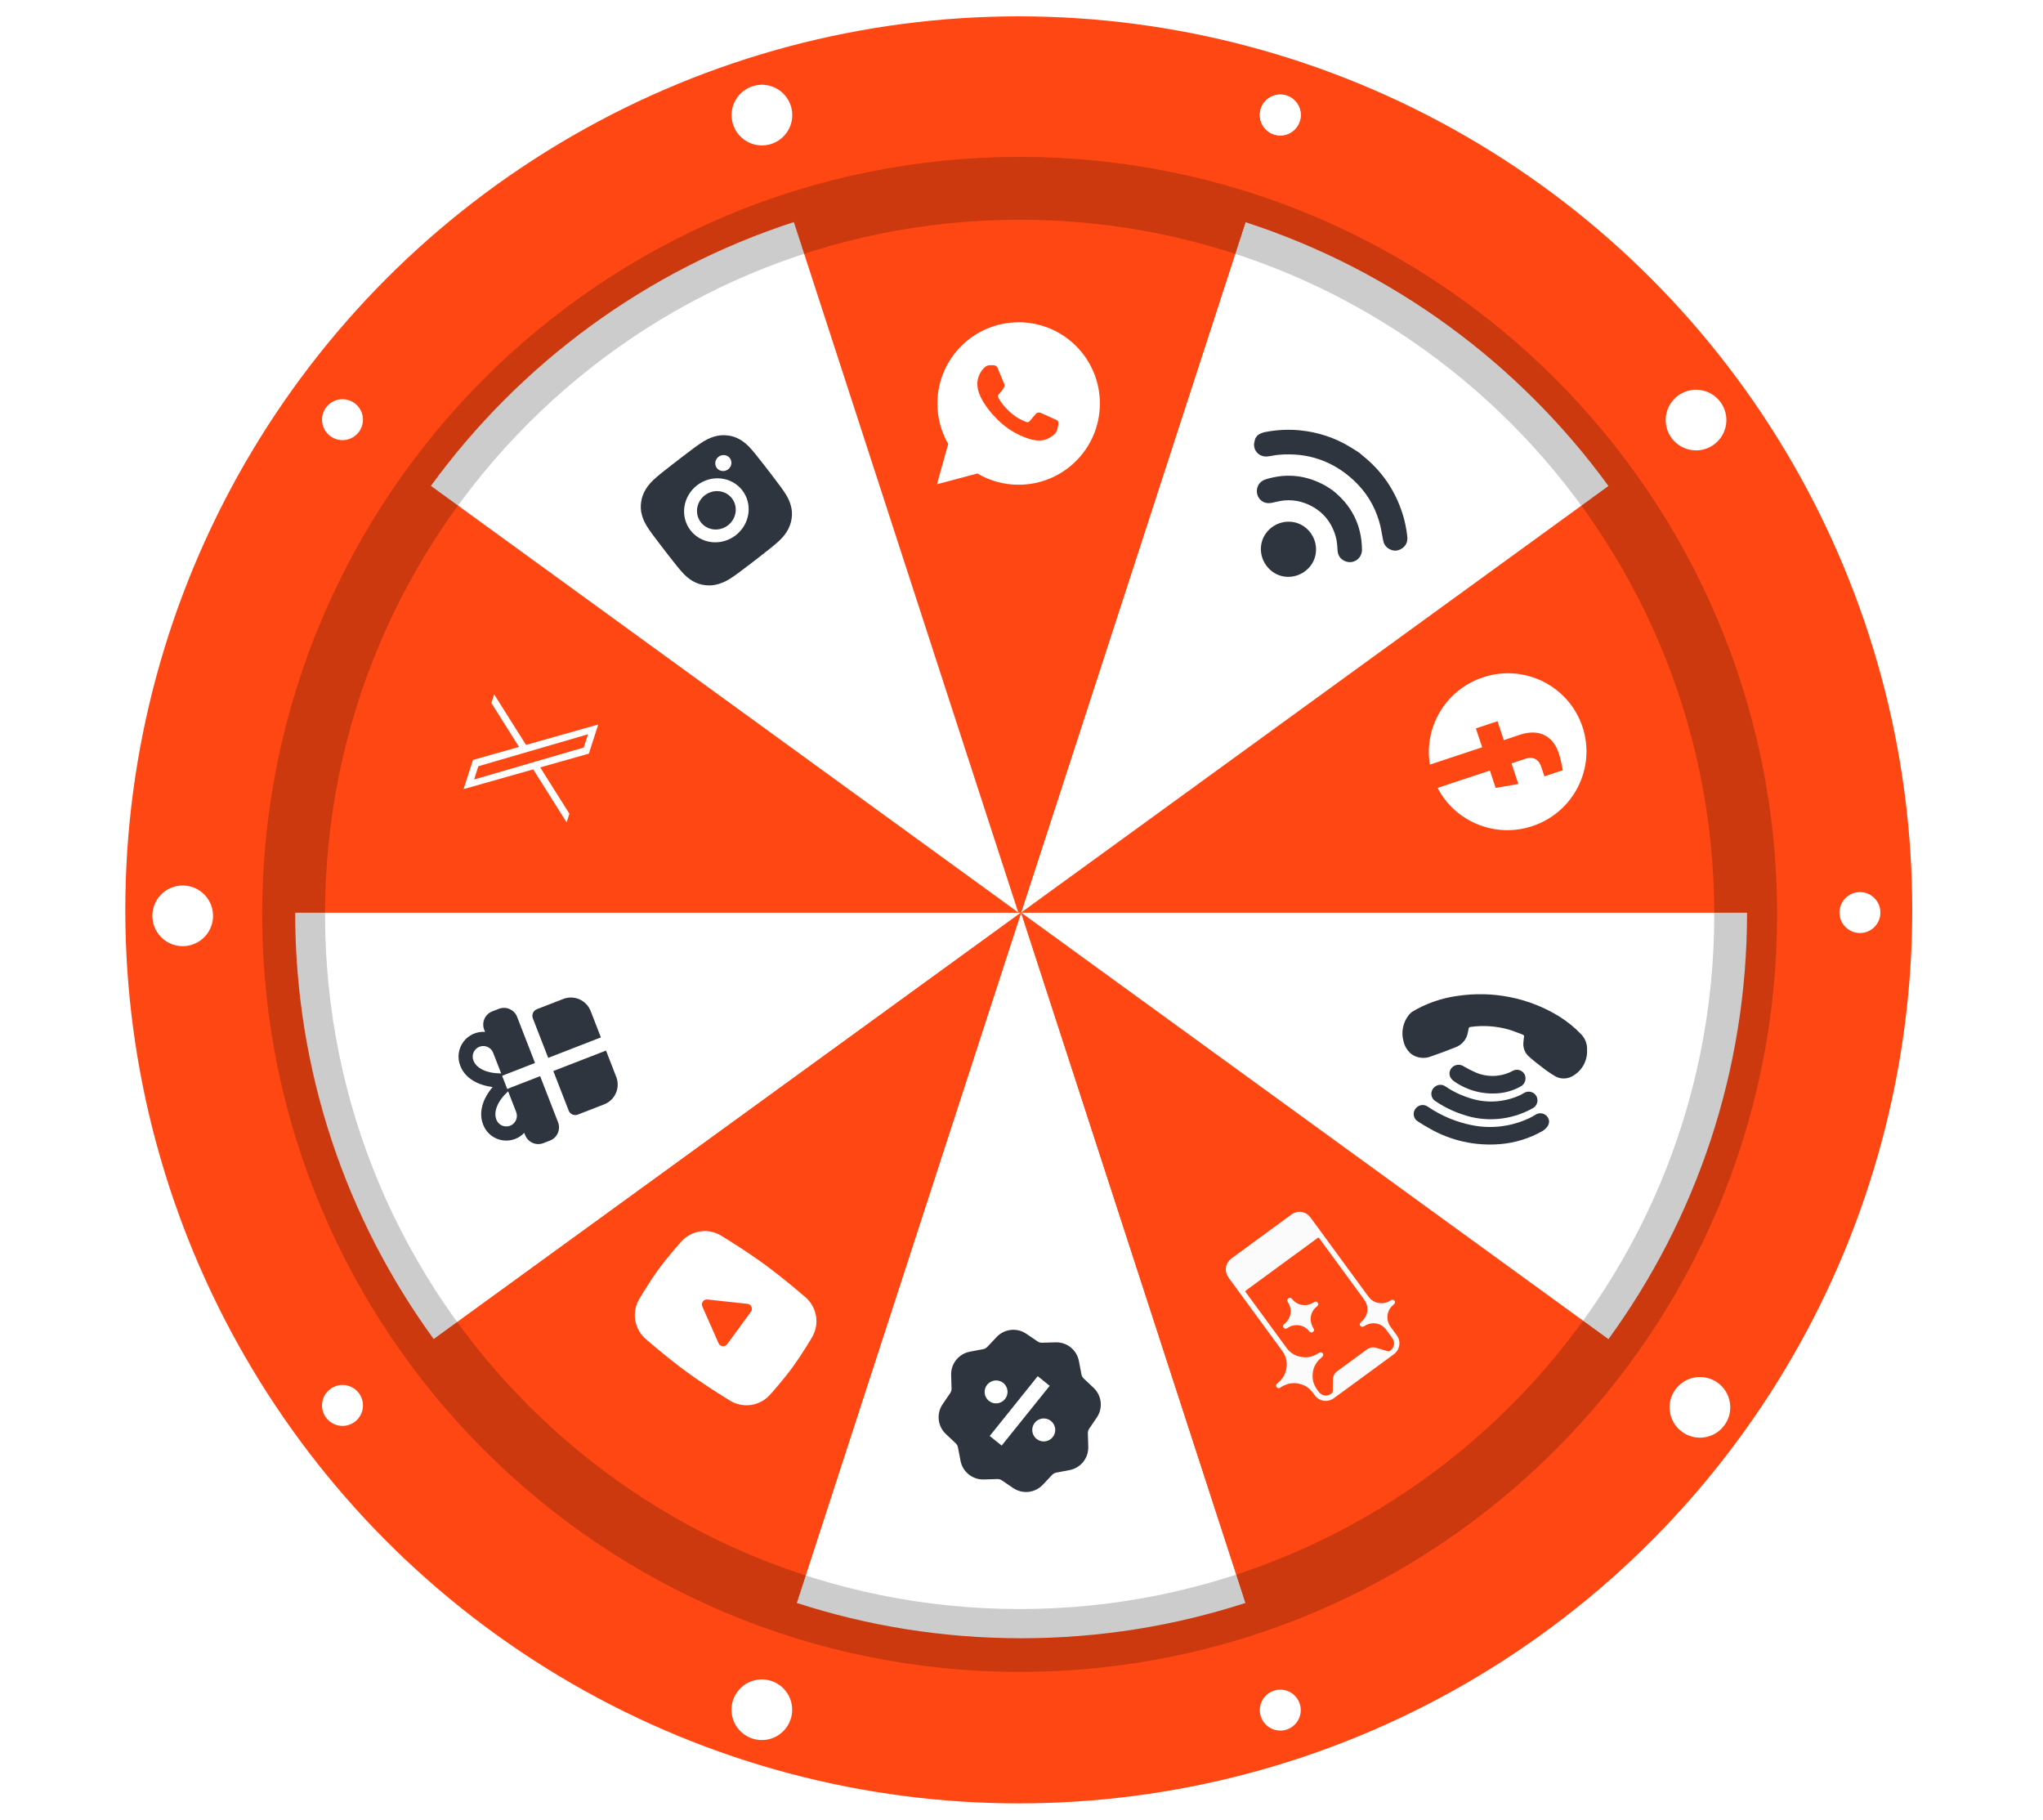 <svg width="375" height="334" viewBox="0 0 375 334" fill="none" xmlns="http://www.w3.org/2000/svg">
<circle cx="187" cy="167" r="164" fill="#FF4713"/>
<path d="M54.18 167.495C54.18 196.757 63.62 223.814 79.621 245.791L187.429 167.495L54.18 167.495Z" fill="white"/>
<path d="M146.241 294.206C159.212 298.416 173.055 300.691 187.429 300.691C201.803 300.691 215.646 298.416 228.616 294.206L187.429 167.495L146.241 294.206Z" fill="white"/>
<path d="M228.617 294.206C255.636 285.437 278.87 268.271 295.237 245.791L187.429 167.495L228.617 294.206Z" fill="#FF4713"/>
<path d="M295.237 245.791C311.239 223.813 320.679 196.757 320.679 167.495L187.429 167.495L295.237 245.791Z" fill="white"/>
<path d="M320.679 167.495C320.679 138.234 311.239 111.176 295.237 89.2L187.429 167.495L320.679 167.495Z" fill="#FF4713"/>
<path d="M295.237 89.199C278.87 66.719 255.636 49.553 228.617 40.784L187.429 167.495L295.237 89.199Z" fill="white"/>
<path d="M228.616 40.784C215.646 36.574 201.803 34.298 187.429 34.298C173.055 34.298 159.212 36.574 146.241 40.784L187.429 167.495L228.616 40.784Z" fill="#FF4713"/>
<path d="M79.621 89.2C63.62 111.177 54.18 138.234 54.18 167.495L187.429 167.495L79.621 89.2Z" fill="#FF4713"/>
<path d="M79.095 89.177C95.462 66.696 118.696 49.531 145.715 40.761L186.903 167.473L79.095 89.177Z" fill="white"/>
<path d="M33.46 171.251C35.536 171.251 37.218 169.57 37.218 167.495C37.218 165.421 35.536 163.739 33.46 163.739C31.385 163.739 29.703 165.421 29.703 167.495C29.703 169.57 31.385 171.251 33.46 171.251Z" fill="white"/>
<path d="M66.577 258.546C66.902 256.497 65.504 254.573 63.454 254.248C61.404 253.924 59.479 255.322 59.154 257.371C58.83 259.42 60.228 261.344 62.278 261.668C64.328 261.993 66.253 260.595 66.577 258.546Z" fill="white"/>
<path d="M237.212 24.144C238.889 22.923 239.26 20.574 238.038 18.897C236.817 17.219 234.467 16.849 232.789 18.07C231.111 19.291 230.741 21.64 231.962 23.318C233.183 24.995 235.534 25.365 237.212 24.144Z" fill="white"/>
<path d="M142.064 24.162C143.742 22.941 144.112 20.591 142.891 18.914C141.67 17.237 139.319 16.867 137.641 18.088C135.963 19.309 135.593 21.658 136.814 23.335C138.036 25.012 140.386 25.383 142.064 24.162Z" fill="white"/>
<path d="M312.58 261.669C314.63 261.345 316.028 259.42 315.704 257.371C315.379 255.322 313.454 253.924 311.404 254.249C309.355 254.573 307.956 256.498 308.281 258.547C308.605 260.596 310.53 261.994 312.58 261.669Z" fill="white"/>
<g filter="url(#filter0_f_4888_1161)">
<path d="M312.899 263.808C315.938 263.327 318.011 260.475 317.53 257.438C317.049 254.4 314.195 252.328 311.157 252.809C308.118 253.29 306.045 256.142 306.526 259.18C307.007 262.217 309.861 264.289 312.899 263.808Z" fill="white"/>
</g>
<g filter="url(#filter1_f_4888_1161)">
<path d="M140.708 319.312C143.747 318.831 145.82 315.979 145.339 312.942C144.857 309.904 142.004 307.832 138.965 308.313C135.927 308.794 133.854 311.646 134.335 314.684C134.816 317.721 137.669 319.793 140.708 319.312Z" fill="white"/>
</g>
<g filter="url(#filter2_f_4888_1161)">
<path d="M34.408 173.595C37.447 173.114 39.52 170.262 39.039 167.225C38.557 164.187 35.704 162.115 32.666 162.596C29.627 163.077 27.554 165.929 28.035 168.967C28.516 172.004 31.37 174.076 34.408 173.595Z" fill="white"/>
</g>
<g filter="url(#filter3_f_4888_1161)">
<path d="M140.724 26.624C143.763 26.143 145.836 23.291 145.355 20.253C144.873 17.216 142.02 15.144 138.981 15.625C135.943 16.106 133.87 18.958 134.351 21.996C134.832 25.033 137.686 27.105 140.724 26.624Z" fill="white"/>
</g>
<g filter="url(#filter4_f_4888_1161)">
<path d="M312.184 82.599C315.223 82.118 317.296 79.266 316.815 76.228C316.333 73.191 313.48 71.119 310.441 71.6C307.403 72.081 305.33 74.933 305.811 77.971C306.292 81.008 309.146 83.08 312.184 82.599Z" fill="white"/>
</g>
<path d="M237.214 316.92C238.892 315.699 239.262 313.349 238.041 311.672C236.819 309.995 234.469 309.625 232.791 310.846C231.113 312.066 230.743 314.416 231.964 316.093C233.186 317.77 235.536 318.14 237.214 316.92Z" fill="white"/>
<path d="M142.075 316.886C143.753 315.665 144.123 313.316 142.902 311.639C141.68 309.961 139.33 309.591 137.652 310.812C135.974 312.033 135.604 314.382 136.825 316.06C138.047 317.737 140.397 318.107 142.075 316.886Z" fill="white"/>
<path d="M341.397 171.251C343.472 171.251 345.155 169.57 345.155 167.495C345.155 165.421 343.472 163.739 341.397 163.739C339.322 163.739 337.639 165.421 337.639 167.495C337.639 169.57 339.322 171.251 341.397 171.251Z" fill="white"/>
<path d="M315.704 77.618C316.029 75.569 314.63 73.645 312.581 73.32C310.531 72.996 308.606 74.394 308.281 76.443C307.957 78.492 309.355 80.416 311.405 80.741C313.455 81.065 315.38 79.667 315.704 77.618Z" fill="white"/>
<path d="M237.212 24.144C238.889 22.923 239.26 20.574 238.038 18.897C236.817 17.219 234.467 16.849 232.789 18.07C231.111 19.291 230.741 21.64 231.962 23.318C233.183 24.995 235.534 25.365 237.212 24.144Z" fill="white"/>
<path d="M79.621 245.791C95.988 268.271 119.222 285.437 146.241 294.206L187.429 167.495L79.621 245.791Z" fill="#FF4713"/>
<path d="M187.161 301.098C260.763 301.098 320.429 241.432 320.429 167.83C320.429 94.228 260.763 34.562 187.161 34.562C113.559 34.562 53.892 94.228 53.892 167.83C53.892 241.432 113.559 301.098 187.161 301.098Z" stroke="black" stroke-opacity="0.2" stroke-width="11.537"/>
<path d="M142.064 24.162C143.742 22.941 144.112 20.591 142.891 18.914C141.67 17.237 139.319 16.867 137.641 18.088C135.963 19.309 135.593 21.658 136.814 23.335C138.036 25.012 140.386 25.383 142.064 24.162Z" fill="white"/>
<path d="M63.454 80.741C65.504 80.416 66.903 78.492 66.578 76.443C66.253 74.394 64.328 72.996 62.278 73.321C60.229 73.645 58.83 75.57 59.155 77.618C59.479 79.668 61.404 81.066 63.454 80.741Z" fill="white"/>
<path d="M187.07 59.151C195.305 59.201 201.939 65.917 201.888 74.152C201.837 82.387 195.121 89.021 186.886 88.97C184.252 88.958 181.667 88.245 179.399 86.904L171.983 88.879L174.044 81.484C172.73 79.198 172.048 76.605 172.068 73.969C172.119 65.734 178.835 59.1 187.07 59.151ZM181.94 67.021L181.642 67.031C181.449 67.042 181.26 67.092 181.086 67.177C180.924 67.268 180.776 67.381 180.646 67.514C180.466 67.682 180.364 67.827 180.254 67.968C179.698 68.682 179.396 69.56 179.395 70.465C179.393 71.196 179.58 71.908 179.874 72.575C180.475 73.923 181.47 75.353 182.786 76.681C183.103 77.001 183.414 77.322 183.749 77.621C185.385 79.079 187.339 80.136 189.456 80.706L190.302 80.841C190.578 80.858 190.854 80.839 191.131 80.827C191.565 80.807 191.99 80.692 192.375 80.49C192.571 80.391 192.762 80.282 192.948 80.166C192.948 80.166 193.012 80.124 193.135 80.033C193.337 79.885 193.462 79.78 193.63 79.606C193.755 79.479 193.863 79.329 193.946 79.158C194.064 78.916 194.183 78.453 194.233 78.067C194.27 77.772 194.261 77.611 194.257 77.511C194.252 77.351 194.121 77.185 193.976 77.114L193.111 76.719C193.111 76.719 191.817 76.146 191.026 75.781C190.944 75.744 190.855 75.723 190.764 75.718C190.662 75.707 190.559 75.718 190.462 75.75C190.364 75.782 190.275 75.834 190.2 75.904C190.192 75.901 190.092 75.985 189.006 77.285C188.943 77.367 188.858 77.43 188.76 77.463C188.662 77.498 188.556 77.501 188.456 77.475C188.359 77.448 188.264 77.415 188.172 77.375C187.987 77.296 187.923 77.266 187.797 77.212C186.943 76.833 186.154 76.323 185.458 75.702C185.271 75.536 185.098 75.356 184.92 75.182C184.337 74.617 183.829 73.978 183.411 73.282L183.323 73.14C183.261 73.045 183.21 72.942 183.173 72.834C183.118 72.614 183.267 72.439 183.267 72.439C183.267 72.439 183.631 72.045 183.801 71.831C183.966 71.623 184.106 71.421 184.197 71.277C184.374 70.995 184.431 70.705 184.34 70.479C183.929 69.457 183.503 68.439 183.065 67.428C182.978 67.228 182.718 67.083 182.481 67.053C182.401 67.044 182.32 67.034 182.24 67.028C182.04 67.017 181.839 67.017 181.639 67.03L181.94 67.021Z" fill="white"/>
<path fill-rule="evenodd" clip-rule="evenodd" d="M126 251.779C124.949 251.01 123.89 250.195 122.878 249.386L121.686 248.425L120.556 247.491L119.504 246.606L118.551 245.789C117.516 244.903 116.826 243.68 116.603 242.336C116.38 240.991 116.638 239.612 117.333 238.439L117.665 237.88L118.391 236.694C119.153 235.472 120.013 234.161 120.897 232.952C121.781 231.744 122.769 230.527 123.703 229.43L124.613 228.379C124.76 228.211 124.903 228.049 125.044 227.892C125.952 226.875 127.188 226.21 128.537 226.015C129.886 225.82 131.261 226.107 132.419 226.825L133.484 227.485L134.646 228.218L135.88 229.013L137.158 229.856C138.249 230.584 139.325 231.334 140.385 232.106C141.442 232.882 142.483 233.68 143.507 234.499L144.698 235.461L145.829 236.395L146.879 237.28L147.834 238.096C148.869 238.982 149.559 240.205 149.782 241.549C150.005 242.894 149.746 244.274 149.052 245.446L148.719 246.005L147.993 247.191C147.204 248.468 146.368 249.716 145.488 250.933C144.604 252.141 143.616 253.359 142.682 254.455L141.772 255.507C141.624 255.674 141.482 255.836 141.34 255.993C140.433 257.01 139.197 257.675 137.849 257.87C136.5 258.065 135.126 257.779 133.968 257.062L132.901 256.402L131.74 255.668L130.506 254.873L129.228 254.03C128.137 253.302 127.06 252.552 126 251.779ZM133.471 246.722L137.832 240.759C138.247 240.191 137.891 239.387 137.192 239.311L129.848 238.516C129.689 238.499 129.527 238.524 129.38 238.588C129.233 238.653 129.106 238.756 129.011 238.885C128.916 239.015 128.857 239.167 128.84 239.327C128.823 239.487 128.848 239.648 128.913 239.795L131.898 246.551C131.963 246.698 132.065 246.825 132.195 246.92C132.324 247.015 132.477 247.073 132.636 247.091C132.796 247.108 132.957 247.083 133.104 247.018C133.25 246.953 133.378 246.851 133.472 246.721L133.471 246.722Z" fill="white"/>
<path d="M281.265 151.63C288.853 149.113 292.976 140.96 290.475 133.42C287.971 125.877 279.794 121.804 272.205 124.321C265.349 126.595 261.323 133.474 262.457 140.342L272.056 137.158L270.907 133.693L274.877 132.377L276.027 135.845L279.056 134.84C282.499 133.698 285.076 135.107 286.111 138.225C286.607 139.72 286.857 141.37 286.857 141.37L283.478 142.491L282.906 140.769C282.344 139.074 281.109 138.897 280.022 139.257L277.445 140.112L278.7 143.898L274.53 144.61L273.475 141.427L263.875 144.612C267.07 150.796 274.41 153.904 281.265 151.63Z" fill="white"/>
<path d="M96.555 136.726L90.706 127.449L90.193 129.034L95.272 137.091L86.818 139.482L85.089 144.834L97.874 141.215L104.006 150.946L104.518 149.36L99.156 140.852L108.083 138.326L109.813 132.974L96.555 136.726ZM98.453 139.737L97.176 140.11L87.015 143.074L87.802 140.639L96.002 138.247L97.279 137.875L107.937 134.766L107.151 137.2L98.453 139.737Z" fill="white"/>
<path d="M249.489 83.096C249.605 83.193 249.72 83.29 249.836 83.386L250.183 83.675C250.299 83.772 250.415 83.868 250.53 83.966C250.646 84.063 250.761 84.161 250.875 84.259C251.642 84.924 252.363 85.64 253.033 86.403C253.69 87.153 254.294 87.947 254.84 88.781C255.385 89.615 255.873 90.485 256.299 91.385C256.733 92.302 257.106 93.246 257.416 94.212C257.527 94.559 257.629 94.907 257.722 95.258C257.815 95.609 257.898 95.962 257.972 96.317C258.047 96.672 258.112 97.028 258.168 97.387C258.225 97.745 258.272 98.105 258.311 98.467C258.338 98.698 258.336 98.931 258.306 99.162C258.277 99.375 258.217 99.582 258.127 99.777C258.037 99.97 257.916 100.148 257.769 100.303C257.609 100.471 257.426 100.616 257.225 100.732C257.034 100.847 256.829 100.935 256.615 100.994C256.416 101.048 256.209 101.071 256.003 101.063C255.796 101.053 255.592 101.012 255.397 100.942C255.187 100.866 254.986 100.764 254.802 100.637C254.683 100.558 254.573 100.467 254.473 100.367C254.376 100.269 254.289 100.162 254.213 100.047C254.138 99.932 254.074 99.809 254.023 99.681C253.97 99.549 253.929 99.412 253.901 99.272C253.839 98.971 253.782 98.668 253.726 98.365C253.671 98.061 253.616 97.758 253.558 97.456C253.5 97.154 253.439 96.852 253.371 96.553C253.302 96.253 253.227 95.956 253.138 95.662C252.925 94.94 252.663 94.232 252.356 93.545C251.75 92.189 250.962 90.922 250.013 89.78C249.531 89.2 249.012 88.652 248.458 88.14C247.526 87.272 246.508 86.501 245.42 85.838C244.379 85.205 243.273 84.688 242.12 84.296C240.966 83.907 239.773 83.643 238.563 83.509C237.297 83.372 236.021 83.359 234.753 83.47C234.581 83.484 234.409 83.505 234.237 83.529C234.066 83.554 233.895 83.582 233.724 83.61C233.553 83.639 233.382 83.668 233.21 83.697C233.038 83.726 232.868 83.75 232.695 83.771C232.378 83.811 232.056 83.787 231.749 83.699C231.46 83.617 231.192 83.476 230.96 83.285C230.73 83.095 230.543 82.859 230.41 82.591C230.27 82.306 230.192 81.996 230.179 81.679C230.176 81.578 230.181 81.477 230.197 81.377C230.212 81.278 230.233 81.177 230.258 81.076C230.283 80.975 230.311 80.873 230.338 80.772C230.365 80.671 230.391 80.569 230.411 80.468L230.8 79.934C230.906 79.853 231.017 79.777 231.132 79.709C231.246 79.641 231.363 79.581 231.484 79.527C231.605 79.474 231.73 79.427 231.856 79.389C231.986 79.349 232.118 79.317 232.251 79.291C232.778 79.191 233.306 79.108 233.835 79.044C234.363 78.98 234.893 78.935 235.424 78.909C235.954 78.882 236.485 78.875 237.016 78.887C237.548 78.899 238.081 78.933 238.615 78.987C239.434 79.068 240.248 79.193 241.054 79.362C241.849 79.529 242.635 79.74 243.407 79.996C244.179 80.251 244.935 80.55 245.673 80.891C246.42 81.238 247.147 81.627 247.85 82.057C247.979 82.135 248.107 82.215 248.234 82.295C248.362 82.375 248.49 82.455 248.618 82.535L249 82.777L249.382 83.019L249.489 83.096Z" fill="#2E353F"/>
<path d="M244.554 89.959C245.399 90.612 246.173 91.352 246.864 92.165C247.526 92.947 248.095 93.804 248.559 94.718C249.023 95.639 249.377 96.612 249.612 97.616C249.858 98.68 249.987 99.768 249.996 100.861C250.005 101.266 249.908 101.668 249.715 102.025C249.536 102.354 249.275 102.632 248.959 102.833C248.643 103.033 248.28 103.15 247.906 103.172C247.504 103.194 247.102 103.109 246.742 102.927C246.559 102.838 246.388 102.725 246.234 102.591C246.09 102.464 245.963 102.318 245.86 102.156C245.756 101.994 245.675 101.817 245.619 101.633C245.56 101.436 245.525 101.233 245.515 101.028C245.501 100.794 245.488 100.561 245.47 100.328C245.452 100.096 245.431 99.864 245.402 99.633C245.373 99.402 245.336 99.173 245.29 98.944C245.244 98.714 245.185 98.486 245.116 98.262C244.923 97.636 244.67 97.029 244.359 96.452C244.061 95.901 243.704 95.384 243.295 94.91C242.885 94.437 242.424 94.011 241.921 93.639C241.395 93.251 240.83 92.918 240.236 92.644C239.767 92.426 239.279 92.248 238.78 92.113C238.294 91.982 237.797 91.894 237.296 91.85C236.793 91.807 236.288 91.807 235.785 91.85C235.268 91.895 234.755 91.981 234.251 92.106C234.122 92.138 233.991 92.171 233.859 92.202C233.727 92.233 233.595 92.262 233.462 92.287C233.33 92.311 233.197 92.329 233.064 92.34C232.933 92.351 232.802 92.352 232.671 92.343C232.412 92.324 232.16 92.257 231.926 92.145C231.701 92.037 231.498 91.889 231.324 91.709C231.151 91.529 231.009 91.321 230.905 91.094C230.799 90.862 230.732 90.614 230.708 90.361C230.683 90.103 230.702 89.842 230.763 89.59C230.882 89.098 231.167 88.663 231.57 88.359C231.782 88.2 232.019 88.078 232.271 87.999C233.138 87.722 234.028 87.526 234.931 87.413C236.674 87.196 238.444 87.335 240.132 87.821C241.007 88.074 241.856 88.408 242.669 88.819C242.738 88.854 242.806 88.889 242.875 88.924C242.943 88.959 243.011 88.996 243.079 89.032C243.146 89.069 243.213 89.107 243.28 89.145C243.347 89.183 243.413 89.223 243.479 89.263C243.561 89.312 243.642 89.364 243.725 89.417C243.808 89.469 243.892 89.524 243.979 89.581L244.252 89.761C244.347 89.823 244.447 89.889 244.554 89.959Z" fill="#2E353F"/>
<path d="M233.485 104.873C232.941 104.458 232.483 103.94 232.138 103.349C231.807 102.783 231.588 102.159 231.491 101.511C231.395 100.87 231.424 100.216 231.578 99.586C231.736 98.939 232.026 98.33 232.429 97.799C233.25 96.713 234.466 95.995 235.814 95.802C236.462 95.708 237.123 95.742 237.759 95.901C238.413 96.066 239.027 96.365 239.56 96.778C240.626 97.601 241.327 98.807 241.516 100.14C241.608 100.782 241.575 101.436 241.42 102.066C241.26 102.71 240.968 103.315 240.564 103.841C239.742 104.916 238.534 105.627 237.196 105.824C236.554 105.918 235.899 105.886 235.268 105.731C234.621 105.571 234.013 105.279 233.485 104.873Z" fill="#2E353F"/>
<path d="M245.809 230.65C246.252 231.254 246.695 231.859 247.138 232.465C247.582 233.07 248.025 233.675 248.468 234.28C248.911 234.884 249.354 235.49 249.798 236.095C250.242 236.701 250.685 237.306 251.128 237.91C251.272 238.109 251.436 238.293 251.617 238.459C251.789 238.616 251.98 238.751 252.185 238.863C252.39 238.974 252.608 239.058 252.835 239.114C253.077 239.172 253.324 239.202 253.574 239.202C253.723 239.202 253.871 239.191 254.019 239.169C254.163 239.146 254.305 239.113 254.444 239.069C254.583 239.024 254.719 238.969 254.851 238.905C254.985 238.839 255.114 238.764 255.238 238.68C255.303 238.635 255.375 238.6 255.45 238.576C255.514 238.556 255.581 238.547 255.648 238.552C255.71 238.557 255.77 238.576 255.823 238.607C255.88 238.64 255.929 238.685 255.967 238.738C256.007 238.791 256.035 238.851 256.049 238.916C256.062 238.977 256.061 239.04 256.047 239.101C256.031 239.166 256.002 239.228 255.963 239.283C255.917 239.347 255.863 239.404 255.8 239.453C255.493 239.694 255.235 239.992 255.041 240.33C254.856 240.652 254.736 241.006 254.686 241.372C254.637 241.741 254.659 242.116 254.752 242.475C254.851 242.858 255.02 243.218 255.251 243.537C255.344 243.667 255.438 243.796 255.532 243.924C255.626 244.053 255.72 244.182 255.814 244.31C255.909 244.439 256.003 244.567 256.098 244.696C256.193 244.824 256.287 244.952 256.381 245.081C256.58 245.354 256.723 245.663 256.802 245.992C256.878 246.304 256.89 246.629 256.838 246.947C256.786 247.266 256.672 247.572 256.501 247.848C256.32 248.139 256.085 248.392 255.807 248.594L253.076 250.598L250.343 252.6L247.61 254.602L244.876 256.603C244.596 256.81 244.278 256.962 243.941 257.048C243.622 257.13 243.291 257.148 242.968 257.101C242.645 257.053 242.335 256.942 242.058 256.772C241.766 256.592 241.513 256.356 241.315 256.077C241.186 255.897 241.054 255.721 240.918 255.55C240.782 255.38 240.638 255.218 240.485 255.064C240.333 254.911 240.168 254.77 239.994 254.642C239.814 254.511 239.623 254.399 239.421 254.306C239.07 254.142 238.7 254.02 238.319 253.942C237.603 253.796 236.857 253.849 236.163 254.094C235.794 254.225 235.44 254.399 235.111 254.612C235.101 254.619 235.091 254.626 235.082 254.631L235.026 254.672C235.016 254.679 235.006 254.687 234.998 254.693C234.94 254.731 234.877 254.758 234.81 254.775C234.748 254.79 234.684 254.793 234.622 254.784C234.561 254.775 234.503 254.755 234.451 254.723C234.397 254.69 234.35 254.646 234.314 254.595C234.277 254.543 234.251 254.484 234.237 254.422C234.223 254.363 234.222 254.302 234.233 254.242C234.245 254.18 234.269 254.121 234.303 254.068C234.341 254.01 234.388 253.958 234.444 253.917C234.623 253.78 234.792 253.632 234.951 253.473C235.106 253.317 235.248 253.15 235.377 252.972C235.506 252.795 235.62 252.608 235.719 252.413C235.819 252.213 235.903 252.005 235.969 251.792C236.075 251.459 236.144 251.115 236.175 250.767C236.235 250.106 236.128 249.444 235.865 248.839C235.727 248.52 235.553 248.219 235.347 247.94C234.585 246.899 233.823 245.857 233.06 244.816C232.298 243.776 231.535 242.735 230.773 241.694C230.01 240.653 229.247 239.612 228.485 238.571C227.722 237.53 226.96 236.489 226.199 235.447C226.117 235.335 226.033 235.224 225.949 235.112C225.866 235.001 225.782 234.889 225.701 234.776C225.62 234.663 225.541 234.549 225.467 234.432C225.392 234.315 225.324 234.195 225.259 234.074C224.995 233.562 224.927 232.97 225.068 232.407C225.137 232.131 225.253 231.869 225.412 231.632C225.576 231.386 225.782 231.171 226.021 230.996C226.94 230.32 227.86 229.644 228.78 228.969C229.7 228.293 230.62 227.618 231.541 226.944C232.461 226.27 233.382 225.596 234.304 224.922C235.225 224.248 236.147 223.575 237.068 222.902C237.332 222.708 237.632 222.568 237.949 222.491C238.267 222.414 238.596 222.4 238.917 222.452C239.234 222.504 239.537 222.615 239.81 222.781C240.095 222.956 240.344 223.184 240.541 223.454C240.981 224.053 241.42 224.652 241.859 225.251C242.299 225.851 242.738 226.45 243.177 227.05C243.616 227.649 244.056 228.249 244.495 228.848C244.934 229.448 245.373 230.048 245.812 230.647M235.28 232.041L232.028 234.423C231.487 234.82 230.945 235.216 230.403 235.612C229.861 236.008 229.319 236.404 228.777 236.799C228.735 236.828 228.697 236.861 228.663 236.898C228.638 236.925 228.62 236.957 228.612 236.993C228.606 237.029 228.61 237.066 228.624 237.1C228.644 237.147 228.67 237.191 228.701 237.232C229.326 238.082 229.951 238.933 230.575 239.784C231.199 240.635 231.823 241.486 232.447 242.338C233.07 243.19 233.694 244.041 234.318 244.893C234.942 245.744 235.566 246.595 236.191 247.446C236.309 247.607 236.439 247.76 236.579 247.903C236.717 248.043 236.865 248.172 237.022 248.29C237.18 248.408 237.346 248.514 237.52 248.607C237.697 248.701 237.882 248.783 238.071 248.85C238.406 248.97 238.754 249.053 239.108 249.097C239.779 249.18 240.464 249.092 241.097 248.842C241.431 248.709 241.75 248.54 242.048 248.338C242.093 248.307 242.142 248.279 242.192 248.254C242.238 248.232 242.286 248.216 242.337 248.206C242.385 248.197 242.435 248.196 242.484 248.204C242.538 248.213 242.59 248.232 242.638 248.258C242.715 248.299 242.779 248.358 242.825 248.432C242.865 248.498 242.885 248.574 242.882 248.652C242.878 248.735 242.854 248.817 242.811 248.889C242.76 248.976 242.694 249.052 242.615 249.114C242.314 249.354 242.042 249.628 241.804 249.931C241.357 250.5 241.07 251.176 240.974 251.888C240.923 252.266 240.917 252.648 240.954 253.026C240.975 253.252 241.017 253.475 241.081 253.693C241.144 253.905 241.224 254.111 241.32 254.309C241.417 254.508 241.526 254.701 241.647 254.887C241.768 255.074 241.9 255.257 242.038 255.437C242.178 255.624 242.35 255.784 242.547 255.912C242.723 256.025 242.921 256.1 243.129 256.132C243.338 256.162 243.552 256.148 243.756 256.09C243.983 256.026 244.197 255.922 244.389 255.783C244.431 255.754 244.47 255.721 244.504 255.683C244.534 255.65 244.56 255.613 244.58 255.573C244.599 255.533 244.613 255.491 244.621 255.448C244.63 255.399 244.634 255.351 244.634 255.302C244.635 255.128 244.637 254.954 244.64 254.779C244.643 254.605 244.646 254.431 244.649 254.258L244.659 253.736C244.662 253.562 244.665 253.388 244.668 253.214C244.669 253.056 244.688 252.898 244.724 252.743C244.759 252.599 244.811 252.458 244.881 252.326C244.951 252.194 245.037 252.071 245.138 251.96C245.244 251.841 245.364 251.734 245.494 251.64C245.938 251.316 246.383 250.992 246.828 250.667C247.273 250.343 247.717 250.019 248.161 249.693C248.605 249.368 249.049 249.042 249.492 248.716C249.936 248.39 250.378 248.063 250.82 247.735C250.958 247.63 251.106 247.542 251.263 247.469C251.409 247.403 251.563 247.355 251.72 247.327C251.877 247.299 252.037 247.292 252.195 247.305C252.364 247.32 252.531 247.353 252.693 247.404C252.859 247.456 253.026 247.507 253.192 247.557C253.359 247.607 253.526 247.657 253.693 247.706C253.86 247.756 254.027 247.804 254.194 247.853C254.362 247.901 254.531 247.949 254.702 247.996C254.724 248.002 254.749 248.008 254.774 248.013C254.799 248.018 254.825 248.021 254.85 248.023C254.875 248.025 254.899 248.024 254.924 248.021C254.947 248.018 254.969 248.012 254.989 248.003C255.187 247.907 255.362 247.771 255.504 247.603C255.643 247.439 255.749 247.25 255.815 247.046C255.882 246.844 255.907 246.632 255.888 246.421C255.869 246.207 255.8 246 255.687 245.818C255.586 245.655 255.481 245.496 255.372 245.339C255.263 245.183 255.151 245.027 255.038 244.873C254.924 244.719 254.809 244.565 254.694 244.413C254.579 244.26 254.465 244.106 254.351 243.952C254.329 243.921 254.305 243.891 254.28 243.861C254.255 243.832 254.229 243.803 254.203 243.774C254.176 243.746 254.149 243.718 254.121 243.691C254.093 243.665 254.064 243.638 254.035 243.613C253.786 243.392 253.502 243.214 253.194 243.085C252.901 242.963 252.588 242.892 252.27 242.875C251.949 242.858 251.627 242.895 251.317 242.984C250.989 243.079 250.676 243.225 250.392 243.416C250.33 243.458 250.263 243.489 250.192 243.51C250.129 243.528 250.063 243.533 249.999 243.526C249.937 243.52 249.878 243.5 249.825 243.468C249.769 243.434 249.721 243.388 249.683 243.335C249.646 243.284 249.62 243.226 249.606 243.164C249.593 243.105 249.592 243.044 249.604 242.985C249.616 242.923 249.64 242.864 249.674 242.81C249.712 242.751 249.759 242.699 249.814 242.654C250.131 242.398 250.399 242.088 250.606 241.738C250.797 241.413 250.922 241.056 250.974 240.685C251.024 240.315 251.001 239.94 250.904 239.582C250.799 239.196 250.623 238.834 250.385 238.514C249.706 237.587 249.027 236.66 248.348 235.733C247.669 234.806 246.99 233.879 246.311 232.953C245.631 232.026 244.952 231.099 244.273 230.172C243.594 229.245 242.915 228.318 242.236 227.391C242.196 227.334 242.154 227.28 242.108 227.227C242.098 227.21 242.084 227.196 242.067 227.185C242.051 227.174 242.032 227.167 242.012 227.164C241.993 227.162 241.973 227.163 241.953 227.169C241.934 227.174 241.916 227.184 241.901 227.197C241.857 227.222 241.801 227.263 241.728 227.317L235.276 232.043" fill="#FBFBFB"/>
<path d="M241.002 244.464C240.946 244.507 240.882 244.54 240.814 244.56C240.754 244.577 240.691 244.579 240.631 244.566C240.565 244.551 240.503 244.523 240.45 244.483C240.383 244.433 240.323 244.374 240.272 244.309C240.136 244.139 239.983 243.984 239.815 243.846C239.655 243.715 239.481 243.602 239.295 243.51C239.109 243.419 238.912 243.349 238.71 243.302C238.498 243.253 238.28 243.226 238.062 243.221C237.909 243.216 237.755 243.224 237.603 243.244C237.454 243.264 237.307 243.297 237.163 243.34C237.019 243.384 236.878 243.44 236.742 243.505C236.603 243.573 236.469 243.65 236.341 243.736C236.275 243.782 236.202 243.819 236.126 243.846C236.063 243.868 235.997 243.878 235.931 243.875C235.87 243.872 235.811 243.854 235.758 243.824C235.701 243.79 235.652 243.746 235.613 243.693C235.569 243.639 235.538 243.577 235.519 243.51C235.503 243.45 235.502 243.386 235.516 243.325C235.532 243.259 235.561 243.196 235.602 243.141C235.651 243.074 235.71 243.014 235.776 242.963C236.07 242.73 236.319 242.444 236.509 242.122C236.691 241.814 236.813 241.476 236.87 241.125C236.928 240.773 236.919 240.414 236.845 240.067C236.765 239.702 236.619 239.354 236.413 239.042C236.366 238.973 236.329 238.898 236.302 238.819C236.28 238.756 236.271 238.689 236.277 238.622C236.283 238.56 236.304 238.501 236.338 238.449C236.378 238.39 236.428 238.339 236.486 238.299C236.538 238.26 236.597 238.23 236.66 238.211C236.717 238.195 236.776 238.192 236.833 238.201C236.893 238.212 236.95 238.234 237 238.268C237.059 238.308 237.111 238.356 237.155 238.412C237.264 238.546 237.382 238.673 237.51 238.79C237.634 238.904 237.767 239.007 237.909 239.099C238.05 239.19 238.2 239.268 238.356 239.332C238.518 239.398 238.685 239.448 238.856 239.483C239.053 239.524 239.254 239.546 239.455 239.548C239.649 239.551 239.843 239.533 240.034 239.496C240.224 239.458 240.41 239.401 240.59 239.326C240.776 239.247 240.955 239.152 241.125 239.04C241.196 238.993 241.273 238.954 241.353 238.924C241.416 238.9 241.483 238.889 241.55 238.892C241.61 238.896 241.669 238.915 241.719 238.948C241.834 239.029 241.919 239.145 241.962 239.279C241.978 239.337 241.98 239.399 241.966 239.459C241.948 239.523 241.918 239.584 241.875 239.636C241.822 239.703 241.76 239.764 241.692 239.816C241.399 240.046 241.152 240.329 240.965 240.65C240.785 240.96 240.665 241.3 240.611 241.652C240.556 242.01 240.568 242.373 240.644 242.725C240.726 243.097 240.874 243.45 241.081 243.769C241.123 243.832 241.156 243.901 241.18 243.974C241.199 244.033 241.206 244.096 241.2 244.159C241.193 244.217 241.172 244.273 241.139 244.322C241.103 244.377 241.056 244.426 241.002 244.464Z" fill="#FBFBFB"/>
<path d="M259.206 185.705C261.743 184.186 264.559 183.198 267.477 182.802C273.978 181.811 280.582 183.126 286.128 186.515C287.648 187.457 289.04 188.587 290.27 189.878C290.634 190.265 290.914 190.722 291.093 191.222C291.272 191.722 291.347 192.255 291.313 192.789C291.352 193.762 291.109 194.73 290.614 195.579C290.119 196.428 289.391 197.123 288.518 197.58C288.009 197.845 287.44 197.972 286.87 197.945C286.3 197.919 285.75 197.74 285.278 197.429C284.443 196.92 283.641 196.358 282.879 195.748C282.075 195.135 281.275 194.511 280.535 193.824C280.197 193.5 279.939 193.101 279.782 192.658C279.625 192.215 279.574 191.74 279.632 191.271C279.655 190.959 279.683 190.646 279.736 190.338C279.751 190.294 279.756 190.248 279.753 190.202C279.749 190.156 279.737 190.111 279.715 190.071C279.694 190.03 279.665 189.994 279.629 189.965C279.594 189.936 279.552 189.915 279.508 189.902C278.653 189.588 277.815 189.223 276.941 188.97C274.683 188.329 272.307 188.162 269.964 188.479C269.913 188.476 269.862 188.483 269.814 188.5C269.766 188.517 269.722 188.543 269.684 188.578C269.646 188.612 269.616 188.654 269.595 188.7C269.574 188.746 269.562 188.796 269.561 188.847C269.535 189.054 269.475 189.256 269.437 189.462C269.342 190.081 269.08 190.665 268.678 191.152C268.277 191.64 267.751 192.011 267.158 192.227C265.682 192.814 264.196 193.38 262.691 193.887C262.091 194.133 261.439 194.221 260.8 194.144C260.161 194.066 259.556 193.826 259.044 193.445C258.325 192.854 257.828 192.041 257.628 191.131C257.387 190.303 257.352 189.425 257.528 188.574C257.703 187.722 258.083 186.922 258.635 186.242C258.808 186.045 258.999 185.865 259.206 185.705Z" fill="#2E353F"/>
<path d="M283.141 207.59C280.75 208.948 278.096 209.768 275.37 209.993C270.829 210.377 266.304 209.376 262.398 207.123C261.67 206.727 260.966 206.29 260.269 205.838C260.081 205.73 259.917 205.584 259.788 205.41C259.66 205.235 259.569 205.036 259.521 204.824C259.473 204.612 259.47 204.391 259.511 204.176C259.552 203.961 259.636 203.756 259.759 203.573C259.88 203.386 260.038 203.225 260.224 203.1C260.409 202.975 260.618 202.888 260.837 202.847C261.056 202.805 261.28 202.809 261.496 202.857C261.712 202.906 261.915 202.999 262.091 203.129C264.564 204.816 267.365 205.98 270.323 206.549C273.801 207.22 277.422 206.766 280.661 205.253C281.032 205.08 281.393 204.885 281.741 204.67C281.924 204.532 282.134 204.432 282.356 204.379C282.578 204.326 282.809 204.319 283.032 204.36C283.255 204.401 283.467 204.488 283.653 204.616C283.838 204.744 283.994 204.91 284.111 205.103C284.599 205.88 284.333 206.824 283.141 207.59Z" fill="#2E353F"/>
<path d="M263.41 199.442C263.684 199.235 264.015 199.119 264.355 199.111C264.696 199.104 265.028 199.205 265.303 199.4C266.7 200.341 268.231 201.073 269.849 201.571C272.811 202.529 276.046 202.345 278.918 201.056C279.163 200.944 279.4 200.817 279.629 200.675C279.818 200.54 280.033 200.445 280.26 200.397C280.487 200.349 280.72 200.349 280.945 200.398C281.17 200.446 281.382 200.541 281.566 200.677C281.749 200.813 281.902 200.987 282.012 201.187C282.12 201.381 282.186 201.596 282.206 201.819C282.226 202.041 282.199 202.266 282.128 202.48C282.056 202.693 281.942 202.89 281.791 203.059C281.64 203.228 281.456 203.364 281.251 203.46C279.295 204.538 277.137 205.192 274.921 205.377C272.706 205.563 270.485 205.276 268.406 204.536C266.656 203.96 265 203.144 263.484 202.11C263.26 201.973 263.073 201.783 262.942 201.555C262.81 201.328 262.737 201.072 262.73 200.808C262.723 200.544 262.781 200.281 262.9 200.043C263.018 199.805 263.194 199.598 263.41 199.442Z" fill="#2E353F"/>
<path d="M279.169 199.387C277.91 200.099 276.514 200.533 275.08 200.658C272.208 200.909 269.356 200.161 267.011 198.542C266.693 198.341 266.428 198.069 266.235 197.747C266.07 197.433 266.02 197.07 266.094 196.72C266.167 196.37 266.359 196.053 266.638 195.824C266.906 195.603 267.234 195.469 267.579 195.44C267.923 195.41 268.266 195.487 268.561 195.659C269.331 196.119 270.131 196.529 270.955 196.885C271.912 197.287 272.943 197.492 273.988 197.488C275.033 197.484 276.071 197.27 277.038 196.861C277.231 196.776 277.418 196.681 277.601 196.576C277.969 196.36 278.404 196.295 278.814 196.394C279.225 196.493 279.577 196.748 279.796 197.105C279.906 197.293 279.977 197.501 280.006 197.718C280.034 197.934 280.018 198.155 279.96 198.368C279.902 198.58 279.802 198.779 279.666 198.954C279.53 199.129 279.361 199.276 279.169 199.387Z" fill="#2E353F"/>
<path d="M185.961 273.117C186.791 273.681 187.795 273.931 188.793 273.822C189.791 273.713 190.717 273.253 191.406 272.522L193.117 270.709C193.32 270.493 193.586 270.348 193.877 270.292L196.325 269.827C197.311 269.639 198.198 269.106 198.826 268.323C199.455 267.54 199.784 266.56 199.755 265.556L199.681 263.064C199.673 262.768 199.759 262.476 199.926 262.232L201.326 260.17C201.89 259.34 202.14 258.337 202.032 257.339C201.923 256.342 201.462 255.415 200.732 254.727L198.92 253.014C198.705 252.811 198.559 252.545 198.503 252.254L198.036 249.807C197.849 248.82 197.316 247.934 196.533 247.305C195.75 246.676 194.769 246.347 193.766 246.376L191.275 246.45C190.978 246.458 190.687 246.373 190.442 246.205L188.382 244.805C187.552 244.24 186.547 243.99 185.55 244.099C184.552 244.208 183.625 244.669 182.936 245.399L181.226 247.211C181.022 247.427 180.756 247.573 180.464 247.628L178.016 248.095C177.03 248.283 176.143 248.816 175.515 249.598C174.886 250.381 174.557 251.362 174.586 252.365L174.66 254.856C174.669 255.153 174.583 255.444 174.417 255.69L173.015 257.75C172.45 258.58 172.2 259.584 172.309 260.582C172.418 261.58 172.879 262.506 173.609 263.195L175.422 264.906C175.638 265.109 175.784 265.376 175.839 265.667L176.305 268.115C176.493 269.101 177.026 269.988 177.808 270.617C178.591 271.245 179.572 271.574 180.575 271.545L183.067 271.471C183.363 271.463 183.655 271.548 183.9 271.715L185.961 273.117ZM183.862 265.328L181.667 263.566L190.48 252.592L192.676 254.356L183.862 265.328ZM189.915 261.164C190.086 260.942 190.301 260.757 190.545 260.619C190.789 260.481 191.058 260.393 191.336 260.36C191.615 260.328 191.897 260.35 192.166 260.428C192.436 260.505 192.687 260.635 192.905 260.811C193.124 260.987 193.305 261.204 193.439 261.45C193.573 261.697 193.656 261.967 193.684 262.246C193.712 262.525 193.684 262.807 193.602 263.075C193.52 263.343 193.385 263.592 193.206 263.807C192.852 264.233 192.345 264.502 191.794 264.557C191.243 264.613 190.693 264.449 190.261 264.103C189.83 263.756 189.552 263.254 189.487 262.704C189.422 262.154 189.576 261.601 189.915 261.164ZM184.104 253.789C184.329 253.959 184.517 254.173 184.658 254.418C184.799 254.662 184.889 254.932 184.924 255.213C184.958 255.493 184.936 255.777 184.859 256.048C184.782 256.32 184.651 256.573 184.475 256.793C184.298 257.013 184.079 257.195 183.831 257.329C183.582 257.463 183.31 257.546 183.029 257.573C182.748 257.6 182.465 257.57 182.195 257.485C181.926 257.4 181.677 257.263 181.462 257.08C181.047 256.723 180.788 256.218 180.739 255.674C180.689 255.129 180.852 254.586 181.195 254.16C181.538 253.733 182.032 253.456 182.575 253.387C183.118 253.319 183.666 253.463 184.104 253.79" fill="#2E353F"/>
<path d="M101.564 196.584L111.237 192.827L113.115 197.663C113.489 198.625 113.465 199.696 113.049 200.64C112.633 201.585 111.859 202.325 110.897 202.699L106.061 204.577C105.74 204.702 105.383 204.694 105.068 204.555C104.753 204.417 104.507 204.159 104.382 203.838L101.564 196.584ZM97.807 186.911C97.683 186.591 97.691 186.234 97.829 185.919C97.968 185.604 98.226 185.357 98.547 185.233L103.383 183.354C104.345 182.981 105.416 183.004 106.36 183.42C107.305 183.836 108.045 184.61 108.419 185.572L110.297 190.409L100.625 194.166L97.807 186.911ZM84.473 195.569C84.195 194.856 84.103 194.083 84.204 193.324C84.306 192.565 84.598 191.843 85.053 191.227C85.508 190.611 86.112 190.12 86.807 189.8C87.503 189.48 88.269 189.342 89.033 189.397L88.874 188.99C88.625 188.348 88.641 187.634 88.918 187.005C89.196 186.375 89.712 185.881 90.353 185.632L91.562 185.163C92.204 184.914 92.918 184.929 93.547 185.207C94.177 185.484 94.671 186 94.92 186.642L98.207 195.105L92.162 197.453L93.101 199.871L99.146 197.523L102.434 205.986C102.683 206.627 102.667 207.341 102.389 207.971C102.112 208.601 101.596 209.094 100.955 209.343L99.746 209.813C99.104 210.062 98.39 210.046 97.761 209.769C97.131 209.492 96.638 208.976 96.388 208.334L96.23 207.927C95.768 208.416 95.203 208.796 94.575 209.039C92.238 209.946 89.607 208.788 88.707 206.471C87.847 204.364 88.472 201.954 90.197 199.797L90.427 199.518C87.628 199.168 85.46 197.885 84.573 195.821L84.473 195.569ZM91.118 205.511C91.304 205.992 91.675 206.38 92.147 206.588C92.619 206.796 93.155 206.807 93.636 206.621C94.117 206.434 94.504 206.064 94.712 205.591C94.92 205.119 94.931 204.584 94.745 204.103L93.269 200.303C91.314 202.093 90.533 204.077 91.118 205.511ZM86.899 194.651C87.429 196.087 89.344 197.02 91.994 197.021L90.518 193.221C90.329 192.741 89.956 192.356 89.483 192.151C89.009 191.946 88.474 191.937 87.994 192.126C87.514 192.316 87.129 192.688 86.924 193.162C86.718 193.635 86.709 194.171 86.899 194.651Z" fill="#2E353F"/>
<path d="M125.391 83.725C126.463 82.903 127.011 82.49 127.49 82.141L127.679 82.005C127.898 81.849 128.115 81.696 128.378 81.511C129.425 80.777 130.235 80.399 131.016 80.158C131.824 79.908 132.596 79.816 133.518 79.918C134.355 80.004 135.158 80.271 135.869 80.7C136.555 81.104 137.229 81.648 138.031 82.589C138.23 82.825 138.396 83.02 138.563 83.221L138.706 83.395C139.069 83.836 139.479 84.356 140.277 85.388L140.806 86.072L141.734 87.275C142.253 87.944 142.762 88.619 143.261 89.302L143.393 89.484C143.544 89.697 143.691 89.907 143.868 90.16C144.575 91.175 144.926 91.966 145.144 92.732C145.379 93.529 145.432 94.373 145.302 95.205C145.186 96.039 144.889 96.844 144.432 97.564C144.001 98.257 143.43 98.944 142.453 99.77C142.235 99.955 142.016 100.138 141.797 100.32L141.616 100.468C141.157 100.842 140.619 101.267 139.55 102.094L138.841 102.642L137.596 103.602C136.904 104.139 136.204 104.667 135.498 105.186L135.309 105.323C135.077 105.488 134.843 105.653 134.61 105.816C133.562 106.551 132.752 106.929 131.971 107.17C131.158 107.429 130.305 107.51 129.47 107.409C128.632 107.323 127.829 107.057 127.117 106.628C126.431 106.224 125.757 105.68 124.956 104.739C124.777 104.529 124.6 104.318 124.423 104.107L124.281 103.932C123.747 103.276 123.223 102.612 122.708 101.941L121.253 100.053C120.734 99.385 120.224 98.709 119.724 98.027L119.594 97.844C119.442 97.631 119.295 97.421 119.118 97.168C118.412 96.153 118.058 95.364 117.842 94.597C117.607 93.799 117.555 92.954 117.687 92.121C117.801 91.288 118.097 90.484 118.554 89.764C118.986 89.07 119.557 88.384 120.535 87.557C120.779 87.351 120.983 87.179 121.191 87.007L121.371 86.859C122.052 86.308 122.74 85.767 123.436 85.234L125.391 83.725ZM127.953 89.072C126.692 90.044 125.855 91.46 125.627 93.009C125.399 94.558 125.798 96.112 126.737 97.33C127.676 98.548 129.077 99.33 130.633 99.504C132.189 99.677 133.772 99.229 135.033 98.256C136.295 97.284 137.132 95.868 137.36 94.319C137.588 92.77 137.188 91.216 136.25 89.998C135.311 88.78 133.909 87.998 132.353 87.824C130.797 87.65 129.215 88.099 127.953 89.072ZM129.369 90.909C129.744 90.62 130.17 90.405 130.623 90.276C131.076 90.148 131.547 90.108 132.009 90.16C132.471 90.211 132.916 90.353 133.317 90.576C133.718 90.8 134.068 91.102 134.347 91.463C134.626 91.825 134.829 92.24 134.943 92.685C135.057 93.13 135.081 93.596 135.014 94.056C134.946 94.516 134.788 94.962 134.548 95.367C134.309 95.772 133.993 96.13 133.618 96.419C132.861 97.002 131.912 97.271 130.978 97.167C130.045 97.063 129.204 96.594 128.64 95.863C128.077 95.132 127.837 94.2 127.974 93.27C128.111 92.341 128.613 91.491 129.37 90.908M131.886 83.843C131.571 84.087 131.362 84.441 131.305 84.828C131.248 85.215 131.348 85.604 131.582 85.908C131.817 86.213 132.167 86.408 132.556 86.451C132.945 86.495 133.341 86.383 133.656 86.14C133.972 85.897 134.181 85.542 134.238 85.155C134.295 84.768 134.195 84.379 133.961 84.075C133.726 83.77 133.375 83.575 132.986 83.531C132.597 83.488 132.202 83.6 131.886 83.843Z" fill="#2E353F"/>
<defs>
<filter id="filter0_f_4888_1161" x="302.481" y="248.764" width="19.094" height="19.09" filterUnits="userSpaceOnUse" color-interpolation-filters="sRGB">
<feFlood flood-opacity="0" result="BackgroundImageFix"/>
<feBlend mode="normal" in="SourceGraphic" in2="BackgroundImageFix" result="shape"/>
<feGaussianBlur stdDeviation="1.988" result="effect1_foregroundBlur_4888_1161"/>
</filter>
<filter id="filter1_f_4888_1161" x="130.29" y="304.268" width="19.094" height="19.09" filterUnits="userSpaceOnUse" color-interpolation-filters="sRGB">
<feFlood flood-opacity="0" result="BackgroundImageFix"/>
<feBlend mode="normal" in="SourceGraphic" in2="BackgroundImageFix" result="shape"/>
<feGaussianBlur stdDeviation="1.988" result="effect1_foregroundBlur_4888_1161"/>
</filter>
<filter id="filter2_f_4888_1161" x="23.99" y="158.551" width="19.094" height="19.09" filterUnits="userSpaceOnUse" color-interpolation-filters="sRGB">
<feFlood flood-opacity="0" result="BackgroundImageFix"/>
<feBlend mode="normal" in="SourceGraphic" in2="BackgroundImageFix" result="shape"/>
<feGaussianBlur stdDeviation="1.988" result="effect1_foregroundBlur_4888_1161"/>
</filter>
<filter id="filter3_f_4888_1161" x="130.306" y="11.579" width="19.094" height="19.09" filterUnits="userSpaceOnUse" color-interpolation-filters="sRGB">
<feFlood flood-opacity="0" result="BackgroundImageFix"/>
<feBlend mode="normal" in="SourceGraphic" in2="BackgroundImageFix" result="shape"/>
<feGaussianBlur stdDeviation="1.988" result="effect1_foregroundBlur_4888_1161"/>
</filter>
<filter id="filter4_f_4888_1161" x="301.766" y="67.554" width="19.094" height="19.09" filterUnits="userSpaceOnUse" color-interpolation-filters="sRGB">
<feFlood flood-opacity="0" result="BackgroundImageFix"/>
<feBlend mode="normal" in="SourceGraphic" in2="BackgroundImageFix" result="shape"/>
<feGaussianBlur stdDeviation="1.988" result="effect1_foregroundBlur_4888_1161"/>
</filter>
</defs>
</svg>
